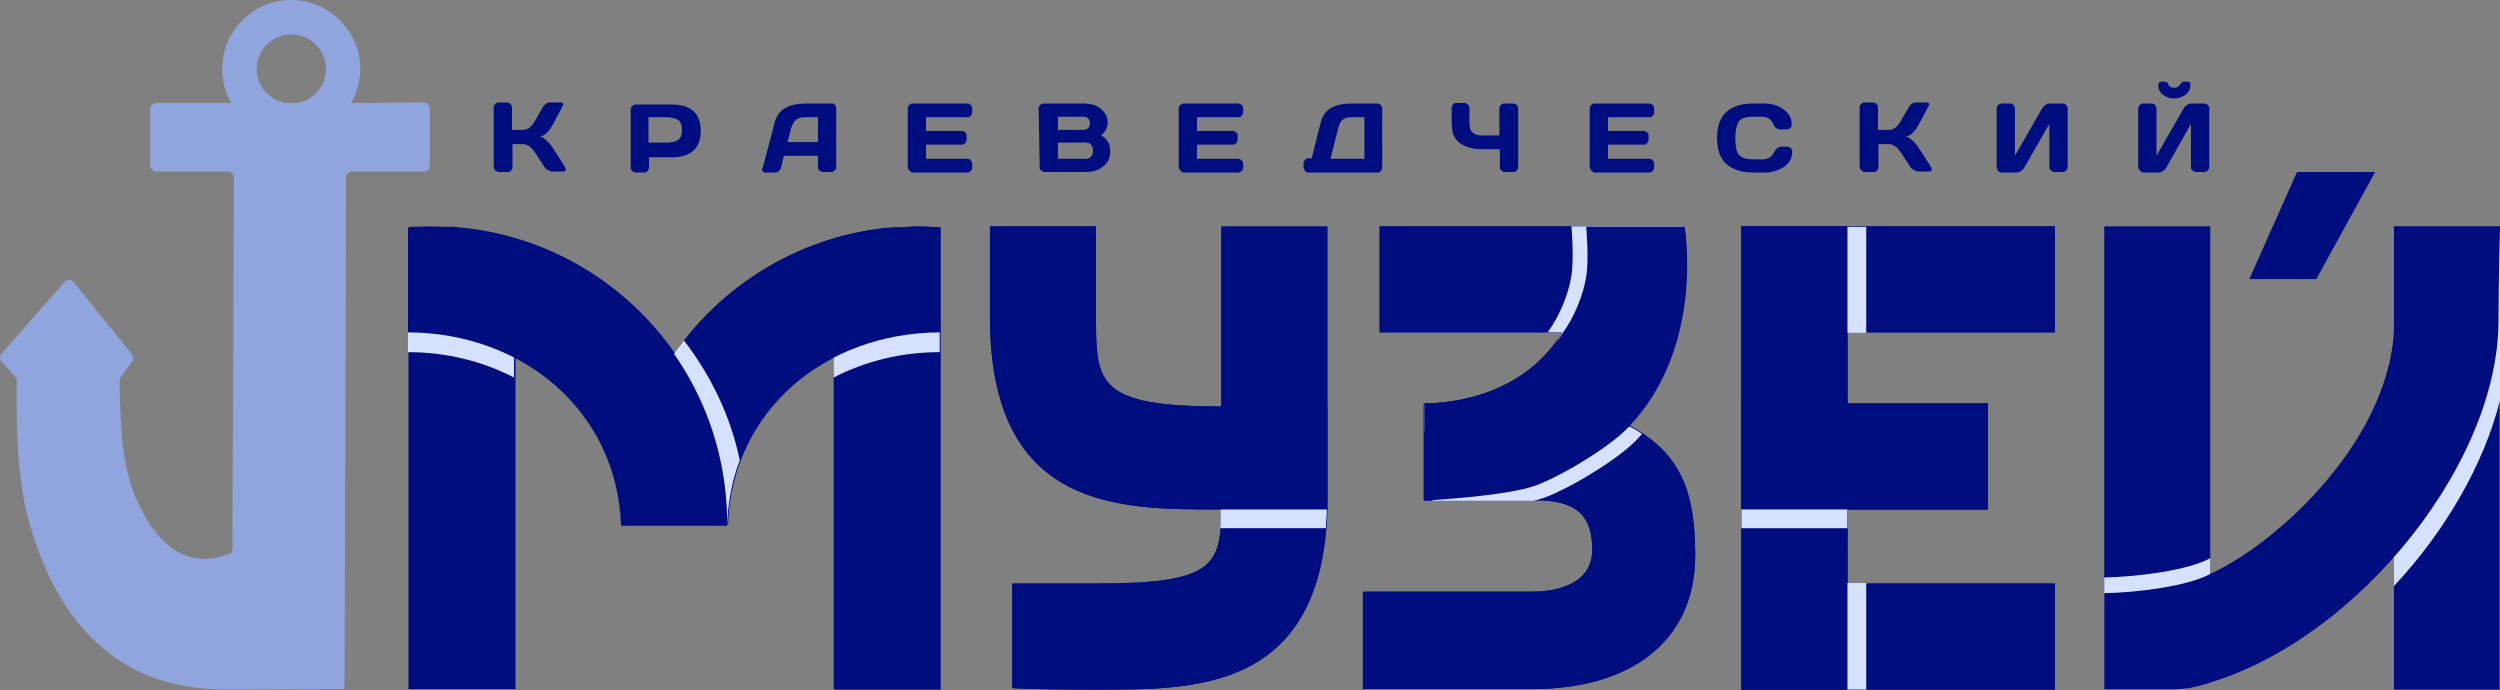 <?xml version="1.0" encoding="UTF-8"?> <svg xmlns="http://www.w3.org/2000/svg" width="221" height="61" viewBox="0 0 221 61" fill="none"><rect x="0" y="0" width="221" height="61" fill="#808080" stroke="none"/> <path fill-rule="evenodd" clip-rule="evenodd" d="M81.095 20.006C80.96 20.006 78.583 20.14 78.269 20.14C70.554 20.992 63.871 25.164 59.654 31.219C55.438 25.164 48.755 20.992 41.04 20.14C40.726 20.095 40.412 20.095 40.142 20.051C40.142 20.051 36.868 20.006 36.195 20.051V60.913H45.57V31.578C51.042 34.404 54.765 39.697 54.989 46.38H64.364C64.588 39.697 68.311 34.359 73.784 31.578V60.958H83.158V20.095C82.395 20.051 81.768 20.006 81.095 20.006Z" fill="#000D7E"></path> <path fill-rule="evenodd" clip-rule="evenodd" d="M181.66 29.38V20.006H153.939V60.958H181.66V51.583H163.314V45.035H175.739V35.66H163.314V29.38H181.66Z" fill="#000D7E"></path> <path fill-rule="evenodd" clip-rule="evenodd" d="M117.34 20.006H107.965V35.929C97.29 35.929 96.886 34 96.886 28.393V20.006H87.512V28.035C87.512 45.304 99.219 45.035 107.965 45.035C107.921 50.058 107.203 51.583 96.976 51.583C94.016 51.583 89.485 51.583 89.485 51.583V60.823C89.485 60.823 90.472 60.958 96.886 60.958C105.454 60.958 116.847 61.227 117.34 45.035V20.006Z" fill="#000D7E"></path> <path fill-rule="evenodd" clip-rule="evenodd" d="M143.982 37.634C150.711 30.547 148.871 20.006 148.871 20.006H121.959V29.38H138.106C134.383 35.436 127.341 35.66 125.861 35.66V44.227C125.861 44.227 132.634 44.227 135.729 44.227C139.587 44.227 140.753 45.752 140.753 48.623C140.753 51.538 137.792 52.301 135.46 52.301H120.479V60.913H135.46C143.982 60.913 149.858 56.831 149.858 49.072C149.813 43.599 148.647 40.145 143.982 37.634Z" fill="#000D7E"></path> <path d="M81.052 20.051C78.495 20.051 76.028 20.41 73.695 21.082V60.913H83.07V20.14C82.397 20.096 81.724 20.051 81.052 20.051Z" fill="#000D7E"></path> <path d="M38.083 20.051C40.64 20.051 43.107 20.41 45.439 21.082V60.913H36.109V20.14C36.737 20.096 37.41 20.051 38.083 20.051Z" fill="#000D7E"></path> <path d="M81.052 20.095C81.724 20.095 82.397 20.14 83.07 20.185V31.13C79.661 31.13 76.476 31.937 73.695 33.372V21.172C76.028 20.499 78.54 20.095 81.052 20.095Z" fill="#D6E1FE"></path> <path d="M64.275 46.47H54.9C54.9 46.38 54.9 46.336 54.9 46.246C54.9 31.803 66.607 20.051 81.096 20.051C81.768 20.051 82.441 20.096 83.114 20.14V29.38C72.887 29.425 64.634 36.333 64.275 46.47Z" fill="#000D7E"></path> <path d="M60.462 30.098C58.04 33.148 56.336 36.781 55.483 40.684C55.08 42.478 54.9 44.317 54.9 46.201C54.9 46.291 54.9 46.335 54.9 46.425H64.275C64.365 44.362 64.724 42.433 65.396 40.684C64.589 36.781 62.84 33.193 60.462 30.098Z" fill="#D6E1FE"></path> <path d="M38.083 20.095C37.41 20.095 36.737 20.14 36.065 20.185V31.13C39.473 31.13 42.658 31.937 45.439 33.372V21.172C43.107 20.499 40.64 20.095 38.083 20.095Z" fill="#D6E1FE"></path> <path d="M54.903 46.47H64.278C64.278 46.38 64.278 46.336 64.278 46.246C64.278 31.803 52.571 20.051 38.083 20.051C37.41 20.051 36.737 20.096 36.065 20.14V29.38C46.246 29.425 54.544 36.333 54.903 46.47Z" fill="#000D7E"></path> <path d="M22.696 6.101C22.696 4.351 24.177 2.916 25.971 3.051C27.451 3.14 28.617 4.307 28.797 5.742C28.976 7.402 27.81 8.837 26.285 9.106H25.253C23.773 8.837 22.696 7.581 22.696 6.101ZM31.039 9.106C31.578 8.119 31.892 6.998 31.847 5.787C31.667 2.602 29.021 0.045 25.836 0.001C22.427 -0.044 19.646 2.692 19.646 6.101C19.646 7.177 19.915 8.209 20.454 9.106H13.815C13.546 9.106 13.277 9.33 13.277 9.644V14.623C13.277 14.937 13.501 15.161 13.815 15.161H20.14C20.409 15.161 20.678 15.386 20.678 15.7L20.543 48.578C20.543 48.982 20.185 48.982 19.781 49.116C17.762 49.834 15.206 49.386 13.232 46.335C11.214 43.196 10.81 40.056 10.675 36.961C10.541 34.763 10.586 33.911 10.586 33.597C10.586 33.507 10.63 33.372 10.675 33.328L11.662 31.982C11.797 31.802 11.797 31.533 11.662 31.309L6.504 24.94C6.28 24.671 5.921 24.671 5.697 24.94L0.135 31.264C-0.045 31.488 -0.045 31.802 0.135 31.982L1.48 33.462C1.48 33.462 1.48 34.18 1.48 36.064C1.48 38.575 1.615 42.792 2.602 46.246C6.773 60.958 17 60.958 20.499 60.958C21.396 60.958 30.411 60.913 30.411 60.913H30.456L30.591 15.7C30.591 15.386 30.815 15.161 31.129 15.161H37.454C37.768 15.161 37.992 14.937 37.992 14.623V9.599C37.992 9.33 37.768 9.061 37.454 9.061L31.039 9.106Z" fill="#90A5DE"></path> <path d="M43.824 15.072C43.914 15.161 44.003 15.206 44.093 15.206H44.901C45.035 15.206 45.125 15.161 45.17 15.072C45.259 14.982 45.304 14.892 45.304 14.803V12.739H46.201C46.47 12.739 46.65 12.829 46.829 12.963C47.009 13.098 47.188 13.322 47.367 13.591L48.13 14.758C48.22 14.892 48.309 14.982 48.444 15.027C48.578 15.117 48.713 15.161 48.803 15.161H49.79C49.924 15.161 49.969 15.117 50.014 15.027C50.014 14.982 50.014 14.982 50.014 14.937C50.014 14.892 49.969 14.803 49.924 14.713L48.848 13.053C48.713 12.829 48.534 12.605 48.309 12.425C48.13 12.246 47.951 12.111 47.726 12.066C47.995 12.021 48.22 11.887 48.354 11.707C48.534 11.573 48.668 11.349 48.803 11.124L49.7 9.465C49.745 9.375 49.79 9.285 49.79 9.241V9.196C49.79 9.106 49.7 9.061 49.61 9.061H48.623C48.354 9.061 48.175 9.196 47.995 9.465L47.323 10.631C47.143 10.945 46.964 11.169 46.784 11.304C46.605 11.438 46.381 11.483 46.156 11.483H45.259V9.465C45.259 9.375 45.214 9.285 45.125 9.196C45.035 9.106 44.945 9.061 44.856 9.061H44.048C43.959 9.061 43.869 9.106 43.779 9.196C43.689 9.285 43.645 9.375 43.645 9.465V14.803C43.689 14.937 43.734 15.027 43.824 15.072ZM55.89 15.117C55.98 15.206 56.069 15.251 56.159 15.251H56.966C57.101 15.251 57.191 15.206 57.236 15.117C57.325 15.027 57.37 14.937 57.37 14.847V13.905H59.389C61.093 13.905 61.945 13.098 61.945 11.573C61.945 10.048 61.093 9.241 59.389 9.241H56.159C56.069 9.241 55.98 9.285 55.89 9.375C55.8 9.465 55.755 9.554 55.755 9.644V14.803C55.755 14.937 55.8 15.027 55.89 15.117ZM57.325 10.362H58.85C59.344 10.362 59.703 10.452 59.927 10.586C60.151 10.721 60.286 11.035 60.286 11.483C60.286 11.932 60.151 12.246 59.927 12.38C59.658 12.56 59.299 12.605 58.85 12.605H57.325C57.325 12.649 57.325 10.362 57.325 10.362ZM67.373 14.937C67.373 14.982 67.373 15.072 67.418 15.117C67.462 15.206 67.552 15.251 67.687 15.251H68.539C68.673 15.251 68.763 15.206 68.853 15.117C68.942 15.027 69.032 14.937 69.032 14.847L69.301 13.771H72.307V14.803C72.307 14.937 72.352 15.027 72.441 15.072C72.531 15.161 72.621 15.206 72.71 15.206H73.518C73.607 15.206 73.697 15.161 73.787 15.072C73.876 14.982 73.921 14.892 73.921 14.803V9.554C73.921 9.465 73.876 9.375 73.832 9.285C73.742 9.196 73.697 9.151 73.562 9.151H71.275C69.705 9.151 68.763 9.689 68.494 10.81L67.418 14.847C67.373 14.847 67.373 14.892 67.373 14.937ZM69.974 11.214C70.064 10.945 70.198 10.766 70.378 10.586C70.557 10.452 70.826 10.362 71.096 10.362H72.307V12.56H69.615L69.974 11.214ZM80.425 15.117C80.515 15.206 80.605 15.251 80.694 15.251H85.539C85.628 15.251 85.718 15.206 85.808 15.117C85.898 15.027 85.942 14.937 85.942 14.847V14.444C85.942 14.354 85.898 14.264 85.808 14.175C85.718 14.085 85.628 14.04 85.539 14.04H81.861V12.784H85.045C85.18 12.784 85.27 12.739 85.314 12.649C85.404 12.56 85.449 12.47 85.449 12.38V11.977C85.449 11.842 85.404 11.752 85.314 11.707C85.225 11.618 85.135 11.573 85.045 11.573H81.861V10.362H85.539C85.673 10.362 85.763 10.317 85.808 10.227C85.898 10.138 85.942 10.048 85.942 9.958V9.554C85.942 9.465 85.898 9.375 85.808 9.285C85.718 9.196 85.628 9.151 85.539 9.151H80.65C80.56 9.151 80.47 9.196 80.38 9.285C80.291 9.375 80.246 9.465 80.246 9.554V14.803C80.291 14.937 80.336 15.027 80.425 15.117ZM91.908 14.803C91.908 14.937 91.953 15.027 92.043 15.072C92.132 15.117 92.222 15.206 92.312 15.206H95.945C96.573 15.206 97.111 15.072 97.515 14.713C97.963 14.399 98.143 13.95 98.143 13.367C98.143 12.694 97.874 12.246 97.335 11.977C97.694 11.663 97.919 11.304 97.919 10.855C97.919 10.452 97.784 10.138 97.56 9.868C97.335 9.599 97.066 9.42 96.752 9.285C96.438 9.196 96.08 9.151 95.676 9.151H92.222C92.132 9.151 92.043 9.196 91.953 9.285C91.863 9.375 91.818 9.465 91.818 9.554L91.908 14.803ZM93.523 12.605H95.945C96.169 12.605 96.349 12.649 96.438 12.784C96.573 12.919 96.618 13.098 96.618 13.322C96.618 13.546 96.573 13.726 96.438 13.861C96.304 13.995 96.169 14.04 95.945 14.04H93.523V12.605ZM93.523 10.317H95.766C95.945 10.317 96.08 10.362 96.169 10.452C96.304 10.541 96.349 10.721 96.349 10.9C96.349 11.079 96.304 11.214 96.169 11.349C96.08 11.438 95.945 11.483 95.766 11.483H93.523V10.317ZM104.378 15.117C104.467 15.206 104.557 15.251 104.647 15.251H109.491C109.581 15.251 109.67 15.206 109.76 15.117C109.85 15.027 109.895 14.937 109.895 14.847V14.444C109.895 14.354 109.85 14.264 109.76 14.175C109.67 14.085 109.581 14.04 109.491 14.04H105.813V12.784H108.998C109.132 12.784 109.222 12.739 109.267 12.649C109.357 12.56 109.401 12.47 109.401 12.38V11.977C109.401 11.842 109.357 11.752 109.267 11.707C109.177 11.618 109.087 11.573 108.998 11.573H105.813V10.362H109.491C109.626 10.362 109.715 10.317 109.76 10.227C109.85 10.138 109.895 10.048 109.895 9.958V9.554C109.895 9.465 109.85 9.375 109.76 9.285C109.67 9.196 109.581 9.151 109.491 9.151H104.602C104.512 9.151 104.423 9.196 104.333 9.285C104.243 9.375 104.198 9.465 104.198 9.554V14.803C104.243 14.937 104.288 15.027 104.378 15.117ZM115.367 15.117C115.457 15.206 115.546 15.251 115.636 15.251H121.781C121.916 15.251 122.006 15.206 122.05 15.117C122.14 15.027 122.185 14.937 122.185 14.847V9.554C122.185 9.465 122.14 9.375 122.05 9.285C121.961 9.196 121.871 9.151 121.781 9.151H119.494C117.924 9.151 117.027 9.689 116.758 10.81L115.95 13.995H115.636C115.546 13.995 115.457 14.04 115.367 14.13C115.277 14.219 115.232 14.309 115.232 14.399V14.803C115.277 14.937 115.322 15.027 115.367 15.117ZM118.327 11.214C118.417 10.945 118.507 10.721 118.686 10.586C118.866 10.452 119.09 10.362 119.359 10.362H120.615V14.04H117.61L118.327 11.214ZM129.048 12.649C129.541 13.008 130.169 13.188 130.976 13.188H132.591V14.803C132.591 14.937 132.636 14.982 132.726 15.072C132.815 15.161 132.905 15.206 132.995 15.206H133.802C133.937 15.206 134.027 15.161 134.071 15.072C134.161 14.982 134.206 14.892 134.206 14.803V9.554C134.206 9.465 134.161 9.375 134.071 9.285C133.982 9.196 133.892 9.151 133.757 9.151H132.95C132.86 9.151 132.771 9.196 132.681 9.285C132.591 9.375 132.546 9.465 132.546 9.554V11.977H130.932C130.259 11.977 129.9 11.618 129.9 10.945V9.51C129.9 9.42 129.855 9.33 129.765 9.241C129.676 9.151 129.586 9.106 129.496 9.106H128.734C128.599 9.106 128.509 9.151 128.465 9.241C128.375 9.33 128.33 9.42 128.33 9.51V10.945C128.33 11.707 128.554 12.291 129.048 12.649ZM140.71 15.117C140.8 15.206 140.889 15.251 140.979 15.251H145.823C145.913 15.251 146.003 15.206 146.092 15.117C146.182 15.027 146.227 14.937 146.227 14.847V14.444C146.227 14.354 146.182 14.264 146.092 14.175C146.003 14.085 145.913 14.04 145.823 14.04H142.145V12.784H145.33C145.464 12.784 145.554 12.739 145.599 12.649C145.689 12.56 145.734 12.47 145.734 12.38V11.977C145.734 11.842 145.689 11.752 145.599 11.707C145.509 11.618 145.42 11.573 145.33 11.573H142.145V10.362H145.823C145.958 10.362 146.048 10.317 146.092 10.227C146.182 10.138 146.227 10.048 146.227 9.958V9.554C146.227 9.465 146.182 9.375 146.092 9.285C146.003 9.196 145.913 9.151 145.823 9.151H140.934C140.844 9.151 140.755 9.196 140.665 9.285C140.575 9.375 140.53 9.465 140.53 9.554V14.803C140.575 14.937 140.62 15.027 140.71 15.117ZM154.974 15.251H156.005C156.633 15.251 157.216 15.072 157.71 14.758C158.203 14.399 158.427 13.95 158.427 13.412C158.427 13.277 158.383 13.188 158.338 13.143C158.293 13.053 158.203 13.008 158.158 13.008C158.113 12.963 158.024 12.963 157.979 12.963H157.485C157.216 12.963 157.037 13.098 156.858 13.412C156.633 13.861 156.319 14.085 155.826 14.085H154.974C154.346 14.085 153.942 13.95 153.718 13.681C153.493 13.412 153.404 12.919 153.404 12.201C153.404 11.483 153.538 10.99 153.718 10.721C153.942 10.452 154.346 10.317 154.974 10.317H155.736C156.23 10.317 156.588 10.541 156.768 10.99C156.902 11.304 157.127 11.438 157.396 11.438H157.934C158.024 11.438 158.113 11.393 158.248 11.349C158.338 11.259 158.383 11.169 158.383 10.99C158.383 10.407 158.113 9.958 157.62 9.644C157.127 9.285 156.544 9.151 155.916 9.151H154.974C153.897 9.151 153.135 9.42 152.596 9.913C152.058 10.407 151.789 11.169 151.789 12.201C151.789 13.233 152.058 13.995 152.596 14.489C153.179 14.982 153.942 15.251 154.974 15.251ZM164.573 15.072C164.662 15.161 164.752 15.206 164.842 15.206H165.649C165.784 15.206 165.873 15.161 165.918 15.072C166.008 14.982 166.053 14.892 166.053 14.803V12.739H166.95C167.219 12.739 167.398 12.829 167.578 12.963C167.757 13.098 167.937 13.322 168.116 13.591L168.879 14.758C168.968 14.892 169.058 14.982 169.193 15.027C169.327 15.117 169.462 15.161 169.551 15.161H170.538C170.673 15.161 170.718 15.117 170.762 15.027C170.762 14.982 170.762 14.982 170.762 14.937C170.762 14.892 170.718 14.803 170.673 14.713L169.596 13.053C169.462 12.829 169.282 12.605 169.058 12.425C168.879 12.246 168.699 12.111 168.475 12.066C168.744 12.021 168.968 11.887 169.103 11.707C169.282 11.573 169.417 11.349 169.551 11.124L170.448 9.465C170.493 9.375 170.538 9.285 170.538 9.241V9.196C170.538 9.106 170.448 9.061 170.359 9.061H169.372C169.103 9.061 168.923 9.196 168.744 9.465L168.071 10.631C167.892 10.945 167.712 11.169 167.533 11.304C167.354 11.438 167.129 11.483 166.905 11.483H166.008V9.465C166.008 9.375 165.963 9.285 165.873 9.196C165.784 9.106 165.694 9.061 165.604 9.061H164.797C164.707 9.061 164.617 9.106 164.528 9.196C164.438 9.285 164.393 9.375 164.393 9.465V14.803C164.438 14.937 164.483 15.027 164.573 15.072ZM176.638 15.117C176.728 15.206 176.818 15.251 176.908 15.251H178.298C178.433 15.251 178.522 15.206 178.657 15.117C178.791 15.027 178.881 14.937 178.926 14.847L181.169 10.945V14.803C181.169 14.937 181.214 15.027 181.303 15.072C181.393 15.117 181.483 15.206 181.572 15.206H182.335C182.47 15.206 182.559 15.161 182.649 15.072C182.739 14.982 182.783 14.892 182.783 14.803V9.554C182.783 9.465 182.739 9.375 182.649 9.285C182.559 9.196 182.47 9.151 182.38 9.151H181.124C181.034 9.151 180.944 9.196 180.81 9.285C180.675 9.375 180.63 9.465 180.541 9.554L178.119 13.771V9.554C178.119 9.465 178.074 9.375 177.984 9.285C177.894 9.196 177.805 9.151 177.715 9.151H176.952C176.818 9.151 176.728 9.196 176.638 9.285C176.549 9.375 176.504 9.465 176.504 9.554V14.803C176.549 14.937 176.549 15.027 176.638 15.117ZM189.198 15.117C189.287 15.206 189.377 15.251 189.467 15.251H190.857C190.947 15.251 191.082 15.206 191.216 15.117C191.351 15.027 191.44 14.937 191.485 14.847L193.683 10.945V14.803C193.683 14.937 193.728 15.027 193.818 15.072C193.907 15.117 193.997 15.206 194.087 15.206H194.849C194.984 15.206 195.074 15.161 195.163 15.072C195.253 14.982 195.298 14.892 195.298 14.803V9.554C195.298 9.465 195.253 9.375 195.163 9.285C195.074 9.196 194.984 9.151 194.894 9.151H193.638C193.549 9.151 193.459 9.196 193.324 9.285C193.19 9.375 193.1 9.465 193.055 9.554L190.633 13.771V9.554C190.633 9.465 190.588 9.375 190.498 9.285C190.409 9.196 190.319 9.151 190.229 9.151H189.467C189.332 9.151 189.243 9.196 189.153 9.285C189.063 9.375 189.018 9.465 189.018 9.554V14.803C189.063 14.937 189.108 15.027 189.198 15.117ZM191.171 8.343C191.44 8.568 191.754 8.702 192.203 8.702C192.607 8.702 192.965 8.568 193.235 8.343C193.504 8.119 193.638 7.805 193.638 7.446C193.638 7.312 193.549 7.222 193.414 7.222H193.055C192.921 7.222 192.831 7.312 192.741 7.446C192.652 7.626 192.472 7.76 192.203 7.76C191.934 7.76 191.754 7.671 191.665 7.446C191.62 7.312 191.53 7.222 191.396 7.222H191.037C190.902 7.222 190.812 7.312 190.812 7.446C190.768 7.805 190.902 8.119 191.171 8.343Z" fill="#000D7E"></path> <path d="M153.939 40.459V60.958H181.66V51.583H163.314V45.035H175.739V40.504L153.939 40.459Z" fill="#000D7E"></path> <path d="M175.739 40.504V35.66H163.314V29.38H181.66V20.006H153.939V40.459L175.739 40.504Z" fill="#000D7E"></path> <path d="M143.983 37.634C150.711 30.547 148.872 20.006 148.872 20.006H121.959V29.38H138.107C134.384 35.436 127.342 35.66 125.861 35.66L143.983 37.634Z" fill="#000D7E"></path> <path d="M125.861 35.66V44.227C125.861 44.227 132.634 44.227 135.729 44.227C139.587 44.227 140.753 45.752 140.753 48.623C140.753 51.539 137.792 52.301 135.46 52.301H120.479V60.913H135.46C143.982 60.913 149.858 56.831 149.858 49.072C149.858 43.554 148.692 40.101 144.027 37.589L125.861 35.66Z" fill="#000D7E"></path> <path d="M211.625 49.072V60.958H220.955V20.006H211.625V28.528V49.072Z" fill="#000D7E"></path> <path d="M195.388 50.731V20.006H186.014V60.913H192.383C192.428 60.913 192.832 60.913 192.832 60.868C193.011 60.868 193.146 60.823 193.325 60.823C193.908 60.734 194.626 60.554 195.388 60.33V50.731Z" fill="#000D7E"></path> <path d="M107.964 20.051V45.035C107.92 50.058 107.202 51.583 96.975 51.583C94.015 51.583 89.484 51.583 89.484 51.583V60.824C89.484 60.824 90.471 60.958 96.885 60.958C105.453 60.958 116.846 61.227 117.339 45.035V20.051H107.964Z" fill="#000D7E"></path> <path d="M117.205 46.694C117.25 45.932 117.294 45.08 117.294 45.08V36.737H107.92V45.035C107.92 45.618 107.92 46.156 107.875 46.694H117.205Z" fill="#D6E1FE"></path> <path d="M117.34 35.929C117.071 35.929 107.472 35.929 107.203 35.929C97.245 35.839 96.886 33.866 96.886 28.393V20.006H87.512V28.035C87.512 44.99 98.815 45.035 107.517 45.035C107.651 45.035 117.205 45.035 117.34 45.035V35.929Z" fill="#000D7E"></path> <path d="M126.626 38.037V44.272C128.375 44.272 132.995 44.272 135.552 44.272C135.956 44.182 136.314 44.048 136.628 43.958C139.365 42.881 143.446 40.28 144.792 38.755C144.927 38.62 145.061 38.486 145.151 38.351C144.837 38.127 144.478 37.903 144.074 37.723L125.908 35.749V38.127L126.626 38.037Z" fill="#D6E1FE"></path> <path d="M148.871 20.006H138.913C138.958 20.32 139.137 22.921 138.913 24.401C138.644 26.016 137.881 27.9 136.85 29.335V29.38H138.106C134.383 35.436 148.871 20.006 148.871 20.006Z" fill="#D6E1FE"></path> <path d="M135.866 42.882C138.602 41.805 142.684 39.204 144.03 37.678C150.758 30.591 148.919 20.051 148.919 20.051H140.217C140.217 20.051 140.486 22.877 140.217 24.491C139.948 26.106 139.185 27.99 138.154 29.425C134.431 35.481 127.389 35.705 125.908 35.705V44.272C125.864 44.227 133.13 43.913 135.866 42.882Z" fill="#000D7E"></path> <path d="M153.939 60.958H163.314V20.006H153.939V60.958Z" fill="#000D7E"></path> <path d="M153.939 45.035H175.739V35.66H153.939V45.035Z" fill="#000D7E"></path> <path d="M153.939 46.694H163.314V45.035H153.939V46.694Z" fill="#D6E1FE"></path> <path d="M163.316 60.958H164.976V51.538H163.316V60.958Z" fill="#D6E1FE"></path> <path d="M163.316 29.425H164.976V20.051H163.316V29.425Z" fill="#D6E1FE"></path> <path d="M209.742 50.776C210.28 50.193 210.953 49.61 211.626 49.251V51.808C216.156 46.963 219.565 41.087 221.001 35.391V20.185H211.626V28.663C211.626 29.829 211.492 30.995 211.222 32.117L209.742 50.776Z" fill="#D6E1FE"></path> <path d="M195.388 50.731V49.341C193.46 50.417 188.929 51 186.014 51.045V61.003H192.383C192.428 61.003 192.832 61.003 192.832 60.958C193.011 60.958 193.146 60.913 193.325 60.913L195.388 50.731Z" fill="#D6E1FE"></path> <path d="M220.866 28.349C220.866 25.209 221 20.051 221 20.051H211.626V28.528C211.626 38.531 201.489 47.95 195.388 50.731C193.46 51.808 188.929 52.391 186.014 52.436V60.958H192.383C192.428 60.958 192.832 60.958 192.832 60.913C193.011 60.913 193.146 60.868 193.325 60.868C207.185 57.953 220.866 41.581 220.866 28.349Z" fill="#000D7E"></path> <path d="M204.761 20.813C204.761 21.62 204.133 22.248 203.326 22.248C202.519 22.248 201.891 21.62 201.891 20.813C201.891 20.006 202.519 19.378 203.326 19.378C204.133 19.378 204.761 20.006 204.761 20.813Z" fill="#FEFEFE"></path> <path d="M204.761 24.671H198.84L203.056 15.206H209.964L204.761 24.671Z" fill="#000D7E"></path> </svg> 